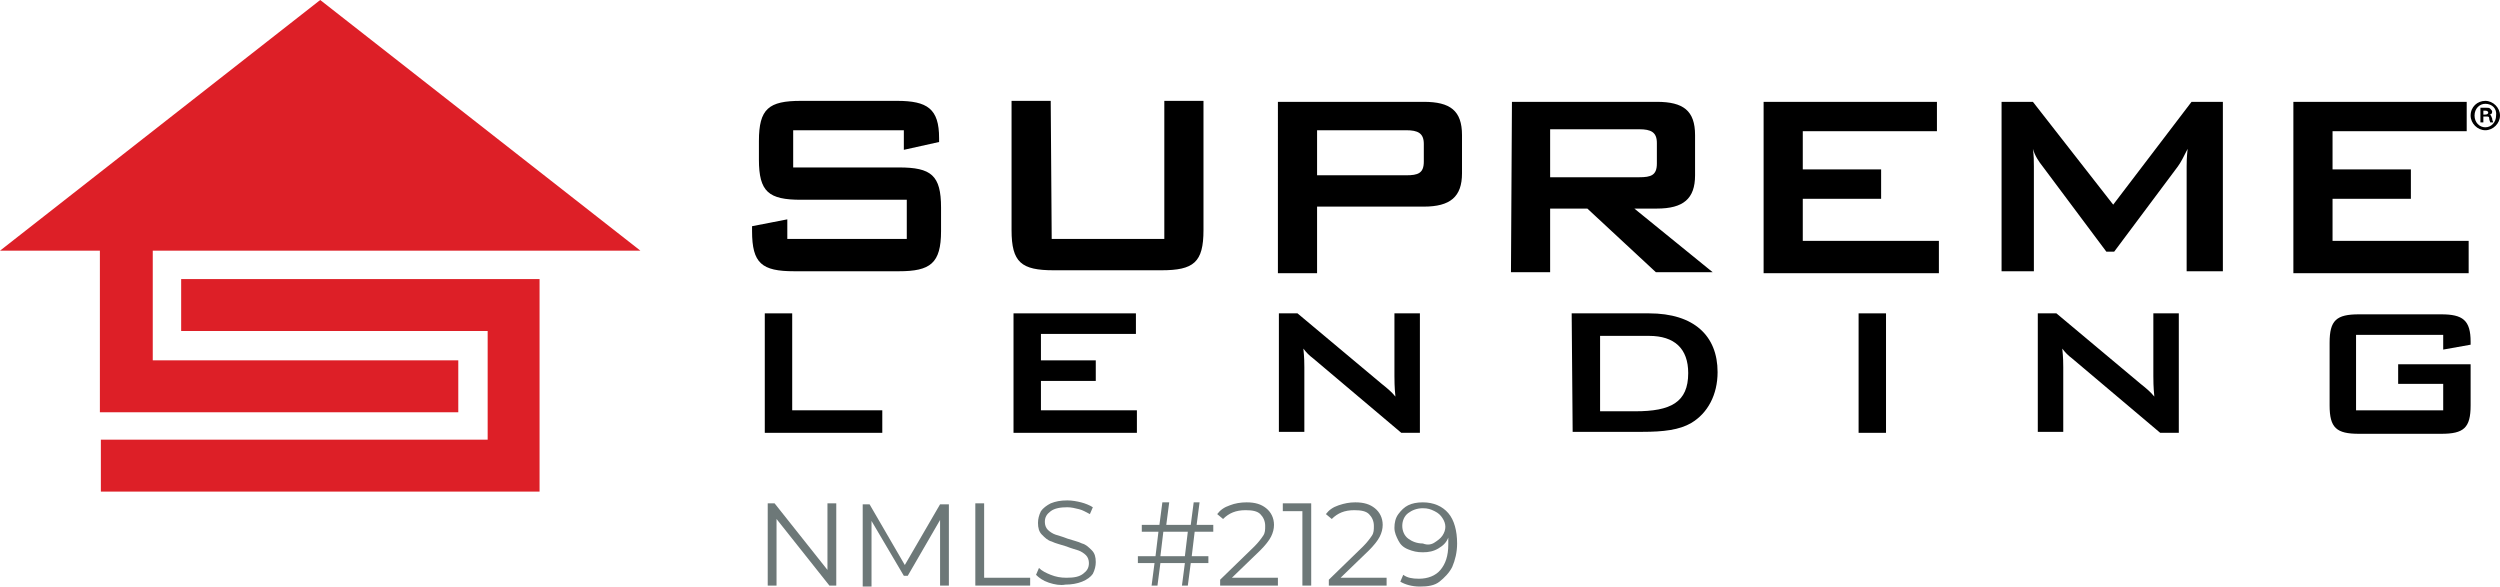 <?xml version="1.0" encoding="UTF-8"?><svg xmlns="http://www.w3.org/2000/svg" viewBox="0 0 255.3 59.9"><defs><style>.d{fill:#dd1f27;}.e{fill:#6d7878;}</style></defs><g id="a"/><g id="b"><g id="c"><g><g><path class="e" d="M85.4,51.4v8.4h-.7l-5.4-6.8v6.8h-.9v-8.4h.7l5.4,6.8v-6.8h.9Z"/><path class="e" d="M96.9,51.4v8.4h-.9v-6.7l-3.3,5.7h-.4l-3.3-5.6v6.7h-.9v-8.4h.7l3.6,6.2,3.6-6.2h.9v-.1h0Z"/><path class="e" d="M99.6,51.4h.9v7.6h4.7v.8h-5.6v-8.4Z"/><path class="e" d="M107.1,59.5c-.6-.2-1-.5-1.3-.8l.3-.7c.3,.3,.7,.5,1.2,.7s1,.3,1.6,.3c.8,0,1.3-.1,1.7-.4,.4-.3,.6-.6,.6-1.1,0-.3-.1-.6-.3-.8s-.5-.4-.8-.5-.7-.2-1.2-.4c-.6-.2-1.1-.3-1.5-.5-.4-.1-.7-.4-1-.7-.3-.3-.4-.7-.4-1.2,0-.4,.1-.8,.3-1.2,.2-.3,.6-.6,1-.8,.5-.2,1-.3,1.7-.3,.5,0,1,.1,1.4,.2s.9,.3,1.2,.5l-.3,.7c-.4-.2-.7-.4-1.1-.5s-.8-.2-1.2-.2c-.7,0-1.3,.1-1.7,.4s-.6,.6-.6,1.1c0,.3,.1,.6,.3,.8s.5,.4,.8,.5,.7,.2,1.2,.4c.6,.2,1.1,.3,1.5,.5,.4,.1,.7,.4,1,.7s.4,.7,.4,1.2c0,.4-.1,.8-.3,1.2-.2,.3-.6,.6-1.1,.8s-1.1,.3-1.7,.3c-.5,.1-1.1,0-1.7-.2Z"/><path class="e" d="M122,54.3l-.3,2.5h1.7v.7h-1.8l-.3,2.3h-.6l.3-2.3h-2.5l-.3,2.3h-.6l.3-2.3h-1.7v-.7h1.8l.3-2.5h-1.7v-.7h1.8l.3-2.3h.7l-.3,2.3h2.5l.3-2.3h.6l-.3,2.3h1.7v.7h-1.9Zm-.7,0h-2.5l-.3,2.5h2.5l.3-2.5Z"/><path class="e" d="M130.5,59v.8h-5.9v-.6l3.5-3.4c.4-.4,.7-.8,.9-1.1,.2-.3,.2-.6,.2-1,0-.5-.2-.9-.5-1.2-.3-.3-.8-.4-1.5-.4-1,0-1.7,.3-2.3,.9l-.6-.5c.3-.4,.7-.7,1.3-.9,.5-.2,1.1-.3,1.7-.3,.9,0,1.5,.2,2,.6s.8,1,.8,1.7c0,.4-.1,.8-.3,1.2-.2,.4-.6,.9-1.1,1.4l-2.9,2.8h4.7Z"/><path class="e" d="M133.9,51.4v8.4h-.9v-7.6h-2v-.8h2.9Z"/><path class="e" d="M141.6,59v.8h-5.9v-.6l3.5-3.4c.4-.4,.7-.8,.9-1.1,.2-.3,.2-.6,.2-1,0-.5-.2-.9-.5-1.2-.3-.3-.8-.4-1.5-.4-1,0-1.7,.3-2.3,.9l-.6-.5c.3-.4,.7-.7,1.3-.9s1.1-.3,1.7-.3c.9,0,1.5,.2,2,.6s.8,1,.8,1.7c0,.4-.1,.8-.3,1.2-.2,.4-.6,.9-1.1,1.4l-2.9,2.8h4.7Z"/><path class="e" d="M147.9,52.4c.6,.7,.9,1.8,.9,3.1,0,.9-.2,1.7-.5,2.4-.3,.6-.8,1.1-1.3,1.5s-1.2,.5-2,.5-1.5-.2-2-.5l.3-.7c.4,.3,.9,.4,1.6,.4,.9,0,1.7-.3,2.2-.9s.8-1.4,.8-2.6v-.7c-.2,.5-.5,.8-1,1.1s-1,.4-1.6,.4-1-.1-1.5-.3-.8-.5-1-.9-.4-.8-.4-1.3,.1-1,.4-1.4,.6-.7,1-.9c.4-.2,.9-.3,1.5-.3,1.1,0,2,.4,2.6,1.1Zm-1.4,3c.3-.2,.6-.4,.8-.7,.2-.3,.3-.6,.3-.9s-.1-.6-.3-.9c-.2-.3-.4-.5-.8-.7s-.7-.3-1.2-.3c-.6,0-1.1,.2-1.5,.5s-.6,.8-.6,1.3,.2,1,.6,1.3,.9,.5,1.5,.5c.5,.2,.9,.1,1.2-.1Z"/></g><g><g><g><path d="M81,13.4v3.7h10.8c3.3,0,4.3,.8,4.3,4.1v2.4c0,3.3-1.1,4.1-4.3,4.1h-10.7c-3.3,0-4.3-.8-4.3-4.1v-.5l3.6-.7v2h12.2v-4h-10.8c-3.3,0-4.3-.8-4.3-4.1v-1.9c0-3.3,1-4.1,4.3-4.1h9.8c3.1,0,4.3,.8,4.3,3.8v.4l-3.6,.8v-2h-11.3v.1Z"/><path d="M107.4,24.4h11.5V10.3h4v13.2c0,3.3-1,4.1-4.3,4.1h-11c-3.3,0-4.3-.8-4.3-4.1V10.3h4l.1,14.1h0Z"/><path d="M130.6,10.4h14.8c2.7,0,3.9,.9,3.9,3.4v3.9c0,2.4-1.2,3.4-3.9,3.4h-10.9v6.8h-4V10.4h.1Zm3.9,2.9v4.6h9.1c1.2,0,1.8-.2,1.8-1.4v-1.8c0-1.1-.6-1.4-1.8-1.4h-9.1Z"/><path d="M154.4,10.4h14.8c2.7,0,3.9,.9,3.9,3.4v4.1c0,2.4-1.2,3.4-3.9,3.4h-2.3l8,6.5h-5.8l-7-6.5h-3.8v6.5h-4l.1-17.4h0Zm3.9,2.9v4.8h9.1c1.2,0,1.8-.2,1.8-1.4v-2.1c0-1.1-.6-1.4-1.8-1.4h-9.1v.1Z"/><path d="M180.1,10.4h17.7v3h-13.7v3.9h8v3h-8v4.3h13.9v3.3h-17.9V10.4Z"/><path d="M204.3,10.4h3.3l8.2,10.5,8-10.5h3.2V27.7h-3.7v-10.7c0-.3,0-.9,.1-1.8-.4,.8-.7,1.4-1,1.8l-6.5,8.7h-.8l-6.5-8.7c-.4-.5-.8-1.1-1-1.8,.1,.7,.1,1.3,.1,1.8v10.7h-3.3V10.4h-.1Z"/><path d="M234.2,10.4h17.7v3h-13.7v3.9h8v3h-8v4.3h13.9v3.3h-17.9V10.4Z"/><path d="M78.1,32h2.8v9.9h9.2v2.3h-12v-12.2Z"/><path d="M103.5,32h12.5v2.1h-9.7v2.7h5.6v2.1h-5.6v3h9.8v2.3h-12.6v-12.2h0Z"/><path d="M130.6,32h1.9l8.6,7.2c.5,.4,1,.8,1.4,1.3-.1-1-.1-1.7-.1-2.1v-6.4h2.6v12.2h-1.9l-9-7.6c-.4-.3-.7-.6-1-1,.1,.9,.1,1.6,.1,1.9v6.6h-2.6v-12.1Z"/><path d="M160.5,32h7.9c4.6,0,7,2.3,7,6,0,2.3-1,4.2-2.7,5.2-1.2,.7-2.8,.9-5,.9h-7.1l-.1-12.1h0Zm6.5,10c3.6,0,5.4-.9,5.4-3.9,0-2.5-1.4-3.8-4-3.8h-5v7.7h3.6Z"/><path d="M189.8,32h2.8v12.2h-2.8v-12.2Z"/><path d="M208.1,32h1.9l8.6,7.2c.5,.4,1,.8,1.4,1.3-.1-1-.1-1.7-.1-2.1v-6.4h2.6v12.2h-1.9l-9-7.6c-.4-.3-.7-.6-1-1,.1,.9,.1,1.6,.1,1.9v6.6h-2.6v-12.1Z"/><path d="M240.6,34.2v7.7h8.9v-2.7h-4.6v-2h7.4v4.2c0,2.3-.7,2.9-3,2.9h-8.4c-2.3,0-3-.6-3-2.9v-6.4c0-2.3,.7-2.9,3-2.9h8.4c2.2,0,3,.6,3,2.8v.3l-2.8,.5v-1.5h-8.9Z"/></g><path d="M253.8,10.3c.8,0,1.5,.7,1.5,1.5s-.7,1.5-1.5,1.5-1.5-.7-1.5-1.5c0-.9,.7-1.5,1.5-1.5h0Zm0,.3c-.6,0-1.1,.5-1.1,1.2s.5,1.2,1.1,1.2,1.1-.5,1.1-1.2c.1-.7-.4-1.2-1.1-1.2h0Zm-.2,1.9h-.3v-1.5h.5c.3,0,.4,0,.5,.1s.2,.2,.2,.3c0,.2-.1,.3-.3,.3h0c.2,0,.2,.2,.3,.4,0,.2,.1,.3,.1,.4h-.3c0-.1-.1-.2-.1-.4s-.1-.2-.3-.2h-.3v.6Zm0-.8h.2c.2,0,.3-.1,.3-.2s-.1-.2-.3-.2h-.2v.4Z"/></g><path class="d" d="M55.1,28.4v21.8H10.3v-5.3H49.8v-11.1H18.5v-5.3H55.1v-.1h0Zm-39.5-2.8h49.8L32.7,0,0,25.6H10.2v16.5H46.8v-5.3H15.6v-11.2Z"/></g></g></g></g></svg>
